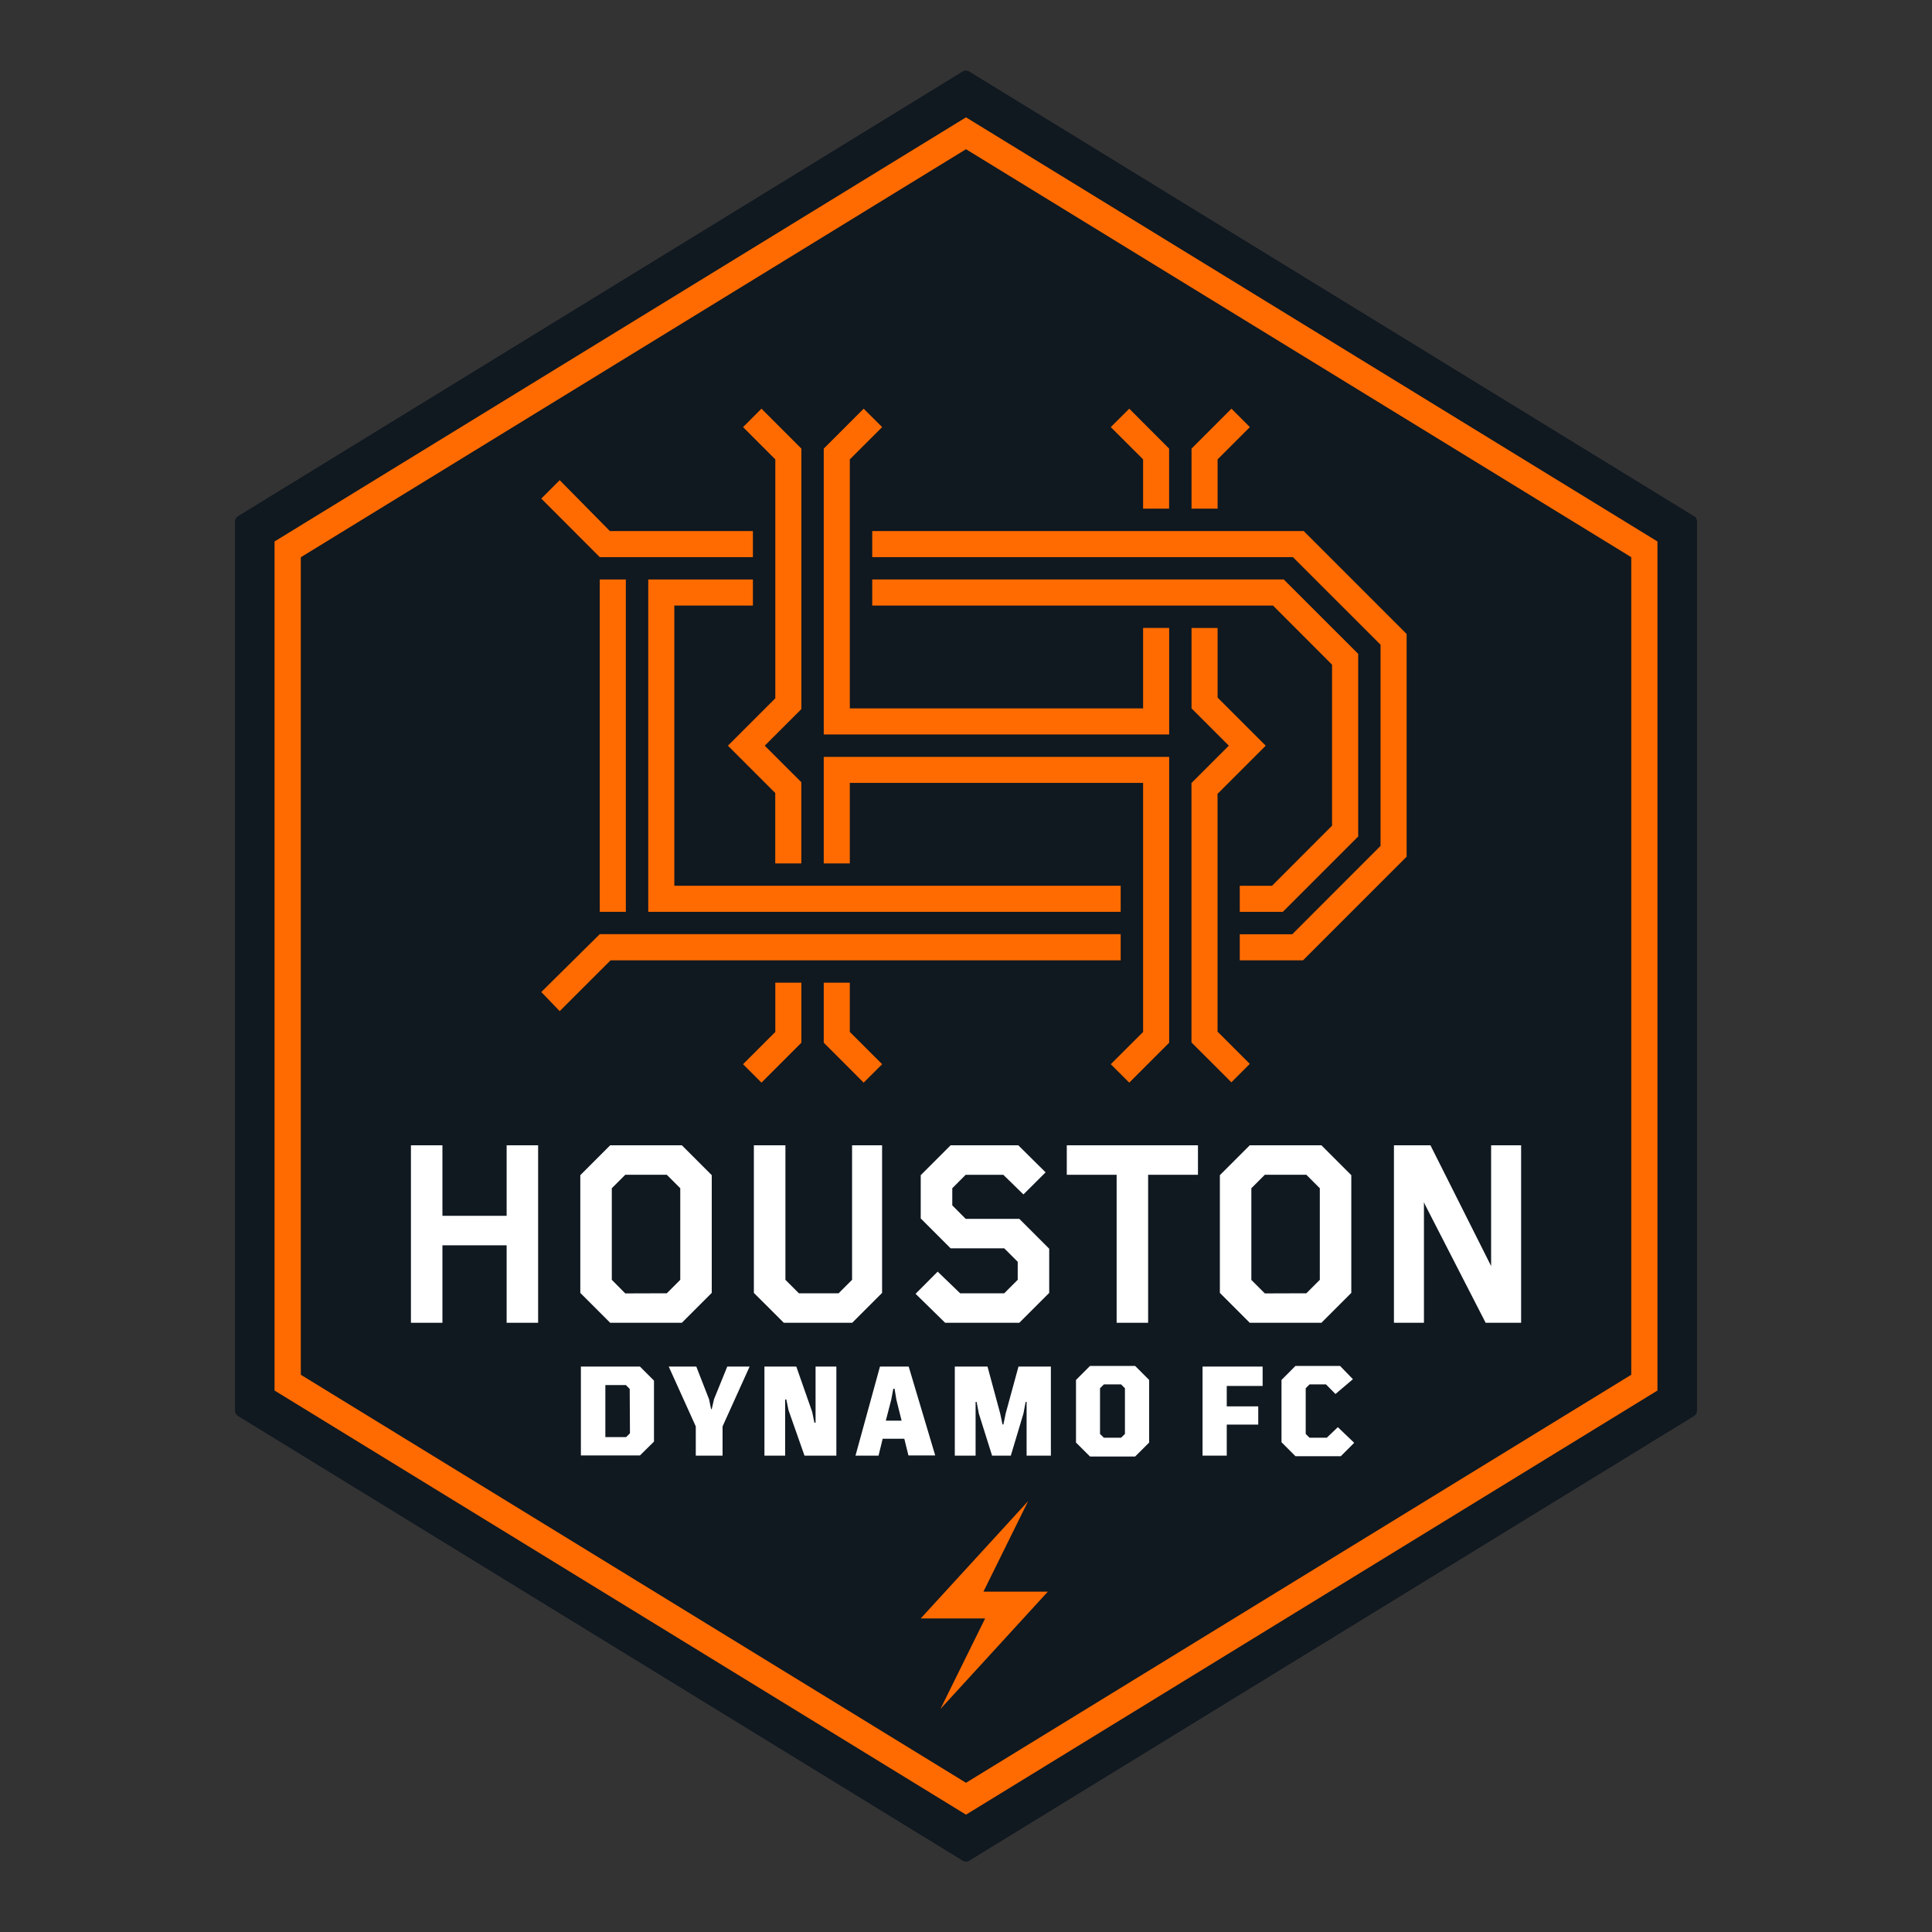 <svg xmlns="http://www.w3.org/2000/svg" xmlns:xlink="http://www.w3.org/1999/xlink" viewBox="0 0 300 300"><rect x="0" y="0" width="300" height="300" fill="#333333" stroke="none"/><defs><style>.cls-1{fill:none;}.cls-2{clip-path:url(#clip-path);}.cls-3{fill:#101820;}.cls-4{fill:#ff6b00;}.cls-5{fill:#fff;}</style><clipPath id="clip-path"><rect class="cls-1" x="36.49" y="11" width="227.02" height="278"/></clipPath></defs><g id="Layer_2" data-name="Layer 2"><g id="Layer_9" data-name="Layer 9"><rect class="cls-1" width="300" height="300"/><g class="cls-2"><path class="cls-3" d="M263,80.13l-112.46-69a1,1,0,0,0-1.1,0L37,80.13a1,1,0,0,0-.51.9V219a1,1,0,0,0,.51.9l112.45,69a1,1,0,0,0,1.1,0l112.46-69a1.05,1.05,0,0,0,.5-.9V81a1.05,1.05,0,0,0-.5-.9"/></g><path class="cls-4" d="M150,281.78,42.63,215.92V84.08L150,18.22,257.37,84.08V215.92ZM46.71,213.47,150,276.83l103.3-63.36V86.52L150,23.17,46.71,86.53Z"/><polygon class="cls-4" points="189.07 71.33 194.08 66.32 191.22 63.46 185.02 69.66 185.02 78.98 189.07 78.98 189.07 71.33"/><polygon class="cls-4" points="177.5 78.98 181.54 78.98 181.54 69.66 175.35 63.46 172.48 66.32 177.5 71.33 177.5 78.98"/><polygon class="cls-4" points="116.91 86.51 116.91 82.46 94.7 82.46 86.91 74.56 84.05 77.42 93.13 86.51 116.91 86.51"/><polygon class="cls-4" points="202.44 82.46 135.44 82.46 135.44 86.51 200.76 86.51 214.37 100.11 214.37 131.35 200.66 145.07 192.51 145.07 192.51 149.12 202.33 149.12 218.42 133.03 218.42 98.44 202.44 82.46"/><polygon class="cls-4" points="174.02 145.06 93.13 145.06 84.05 154.04 86.91 157.01 94.81 149.12 174.02 149.12 174.02 145.06"/><rect class="cls-4" x="93.13" y="89.98" width="4.05" height="51.61"/><polygon class="cls-4" points="116.91 94.03 116.91 89.98 100.66 89.98 100.66 141.59 174.02 141.59 174.02 137.54 104.71 137.54 104.71 94.03 116.91 94.03"/><polygon class="cls-4" points="197.52 137.54 192.51 137.54 192.51 141.59 199.2 141.59 210.9 129.89 210.9 101.53 199.34 89.98 135.44 89.98 135.44 94.03 197.67 94.03 206.84 103.21 206.84 128.21 197.52 137.54"/><polygon class="cls-4" points="120.39 160.24 115.38 165.25 118.24 168.11 124.44 161.91 124.44 152.59 120.39 152.59 120.39 160.24"/><polygon class="cls-4" points="131.96 152.59 127.91 152.59 127.91 161.91 134.11 168.11 136.98 165.25 131.96 160.24 131.96 152.59"/><polygon class="cls-4" points="177.5 110 131.96 110 131.96 71.86 131.96 71.33 136.98 66.32 134.11 63.46 127.91 69.66 127.91 78.98 127.91 114.05 181.55 114.05 181.55 97.5 177.5 97.5 177.5 110"/><polygon class="cls-4" points="127.91 134.07 131.96 134.07 131.96 121.57 177.5 121.57 177.5 160.24 172.48 165.25 175.35 168.11 181.55 161.91 181.55 117.53 127.91 117.53 127.91 134.07"/><polygon class="cls-4" points="189.06 123.27 196.54 115.79 189.07 108.32 189.07 97.51 185.02 97.51 185.02 110 190.81 115.79 185.01 121.59 185.01 161.87 191.21 168.06 194.07 165.2 189.06 160.19 189.06 123.27"/><polygon class="cls-4" points="120.39 108.43 113.03 115.79 120.38 123.14 120.38 134.07 124.43 134.07 124.43 121.46 118.75 115.79 124.44 110.1 124.44 78.98 124.44 69.66 118.24 63.46 115.38 66.32 120.39 71.33 120.39 108.43"/><polygon class="cls-4" points="162.71 247.15 152.71 247.15 159.65 233.09 142.97 251.31 152.97 251.31 146.03 265.37 162.71 247.15"/><polygon class="cls-5" points="78.67 188.79 68.7 188.79 68.7 177.84 63.81 177.84 63.81 205.4 68.7 205.4 68.7 193.37 78.67 193.37 78.67 205.4 83.56 205.4 83.56 177.84 78.67 177.84 78.67 188.79"/><path class="cls-5" d="M94.75,177.84l-4.64,4.64v18.28l4.64,4.64h11.13l4.64-4.64V182.48l-4.64-4.64Zm2.34,23L95,198.73V184.51l2.09-2.09h6.45l2.09,2.09v14.22l-2.09,2.09Z"/><polygon class="cls-5" points="132.31 198.73 130.22 200.82 124.05 200.82 121.96 198.73 121.96 177.84 117.06 177.84 117.06 200.76 121.71 205.4 132.33 205.4 136.97 200.76 136.97 177.84 132.31 177.84 132.31 198.73"/><polygon class="cls-5" points="149.95 189.26 147.87 187.17 147.87 184.51 149.95 182.42 155.79 182.42 158.92 185.47 162.36 182.04 158.12 177.84 147.61 177.84 142.97 182.48 142.97 189.2 147.61 193.84 155.94 193.84 158.03 195.93 158.03 198.73 155.94 200.82 149.09 200.82 145.6 197.46 142.17 200.9 146.76 205.4 158.28 205.4 162.92 200.76 162.92 193.9 158.28 189.26 149.95 189.26"/><polygon class="cls-5" points="165.65 182.42 173.39 182.42 173.39 205.4 178.28 205.4 178.28 182.42 186.02 182.42 186.02 177.84 165.65 177.84 165.65 182.42"/><path class="cls-5" d="M194.06,177.84l-4.64,4.64v18.28l4.64,4.64h11.13l4.64-4.64V182.48l-4.64-4.64Zm2.34,23-2.09-2.09V184.51l2.09-2.09h6.45l2.09,2.09v14.22l-2.09,2.09Z"/><polygon class="cls-5" points="231.54 177.84 231.54 196.59 222.12 177.84 216.45 177.84 216.45 205.4 221.11 205.4 221.11 186.65 221.27 187.05 230.69 205.4 236.2 205.4 236.2 177.84 231.54 177.84"/><path class="cls-5" d="M99.37,212.2l2.18,2.18v9.47L99.37,226H90.2V212.2Zm-1.59,3.47-.59-.6H94v8.08h3.23l.59-.59Z"/><polygon class="cls-5" points="110.1 217.27 110.42 218.81 110.52 218.81 110.87 217.27 112.93 212.2 116.4 212.2 112.2 221.49 112.2 226.03 108.04 226.03 108.04 221.49 103.84 212.2 108.12 212.2 110.1 217.27"/><polygon class="cls-5" points="124.92 226.03 122.44 218.97 122.1 217.31 121.92 217.31 121.92 226.03 118.7 226.03 118.7 212.2 123.65 212.2 126.12 219.25 126.46 220.91 126.64 220.91 126.64 212.2 129.87 212.2 129.87 226.03 124.92 226.03"/><path class="cls-5" d="M140.42,223.41h-3.36l-.64,2.62h-3.58l3.8-13.83h4.46L145.22,226h-4.16Zm-2.87-2.81H140l-.81-3.25-.28-1.7h-.2l-.32,1.7Z"/><polygon class="cls-5" points="153.34 212.2 155.3 219.45 155.67 221.19 155.81 221.19 156.17 219.45 158.15 212.2 163.18 212.2 163.18 226.03 159.41 226.03 159.41 217.69 159.26 217.69 158.92 219.49 156.96 226.03 154.05 226.03 151.99 219.49 151.65 217.69 151.49 217.69 151.49 226.03 148.26 226.03 148.26 212.2 153.34 212.2"/><path class="cls-5" d="M167.08,214.28l2.18-2.18h7l2.18,2.18V224l-2.18,2.17h-7L167.08,224Zm7,.69h-2.67l-.6.6v7.09l.6.59h2.67l.6-.59v-7.09Z"/><polygon class="cls-5" points="186.73 212.2 196.06 212.2 196.06 215.21 190.49 215.21 190.49 218.38 195.38 218.38 195.38 221.21 190.49 221.21 190.49 226.03 186.73 226.03 186.73 212.2"/><polygon class="cls-5" points="198.99 223.95 198.99 214.28 201.16 212.1 208.08 212.1 210.08 214.16 207.37 216.46 205.9 214.97 203.34 214.97 202.75 215.57 202.75 222.66 203.34 223.25 206.02 223.25 207.74 221.61 210.28 224.04 208.2 226.12 201.16 226.12 198.99 223.95"/></g></g></svg>